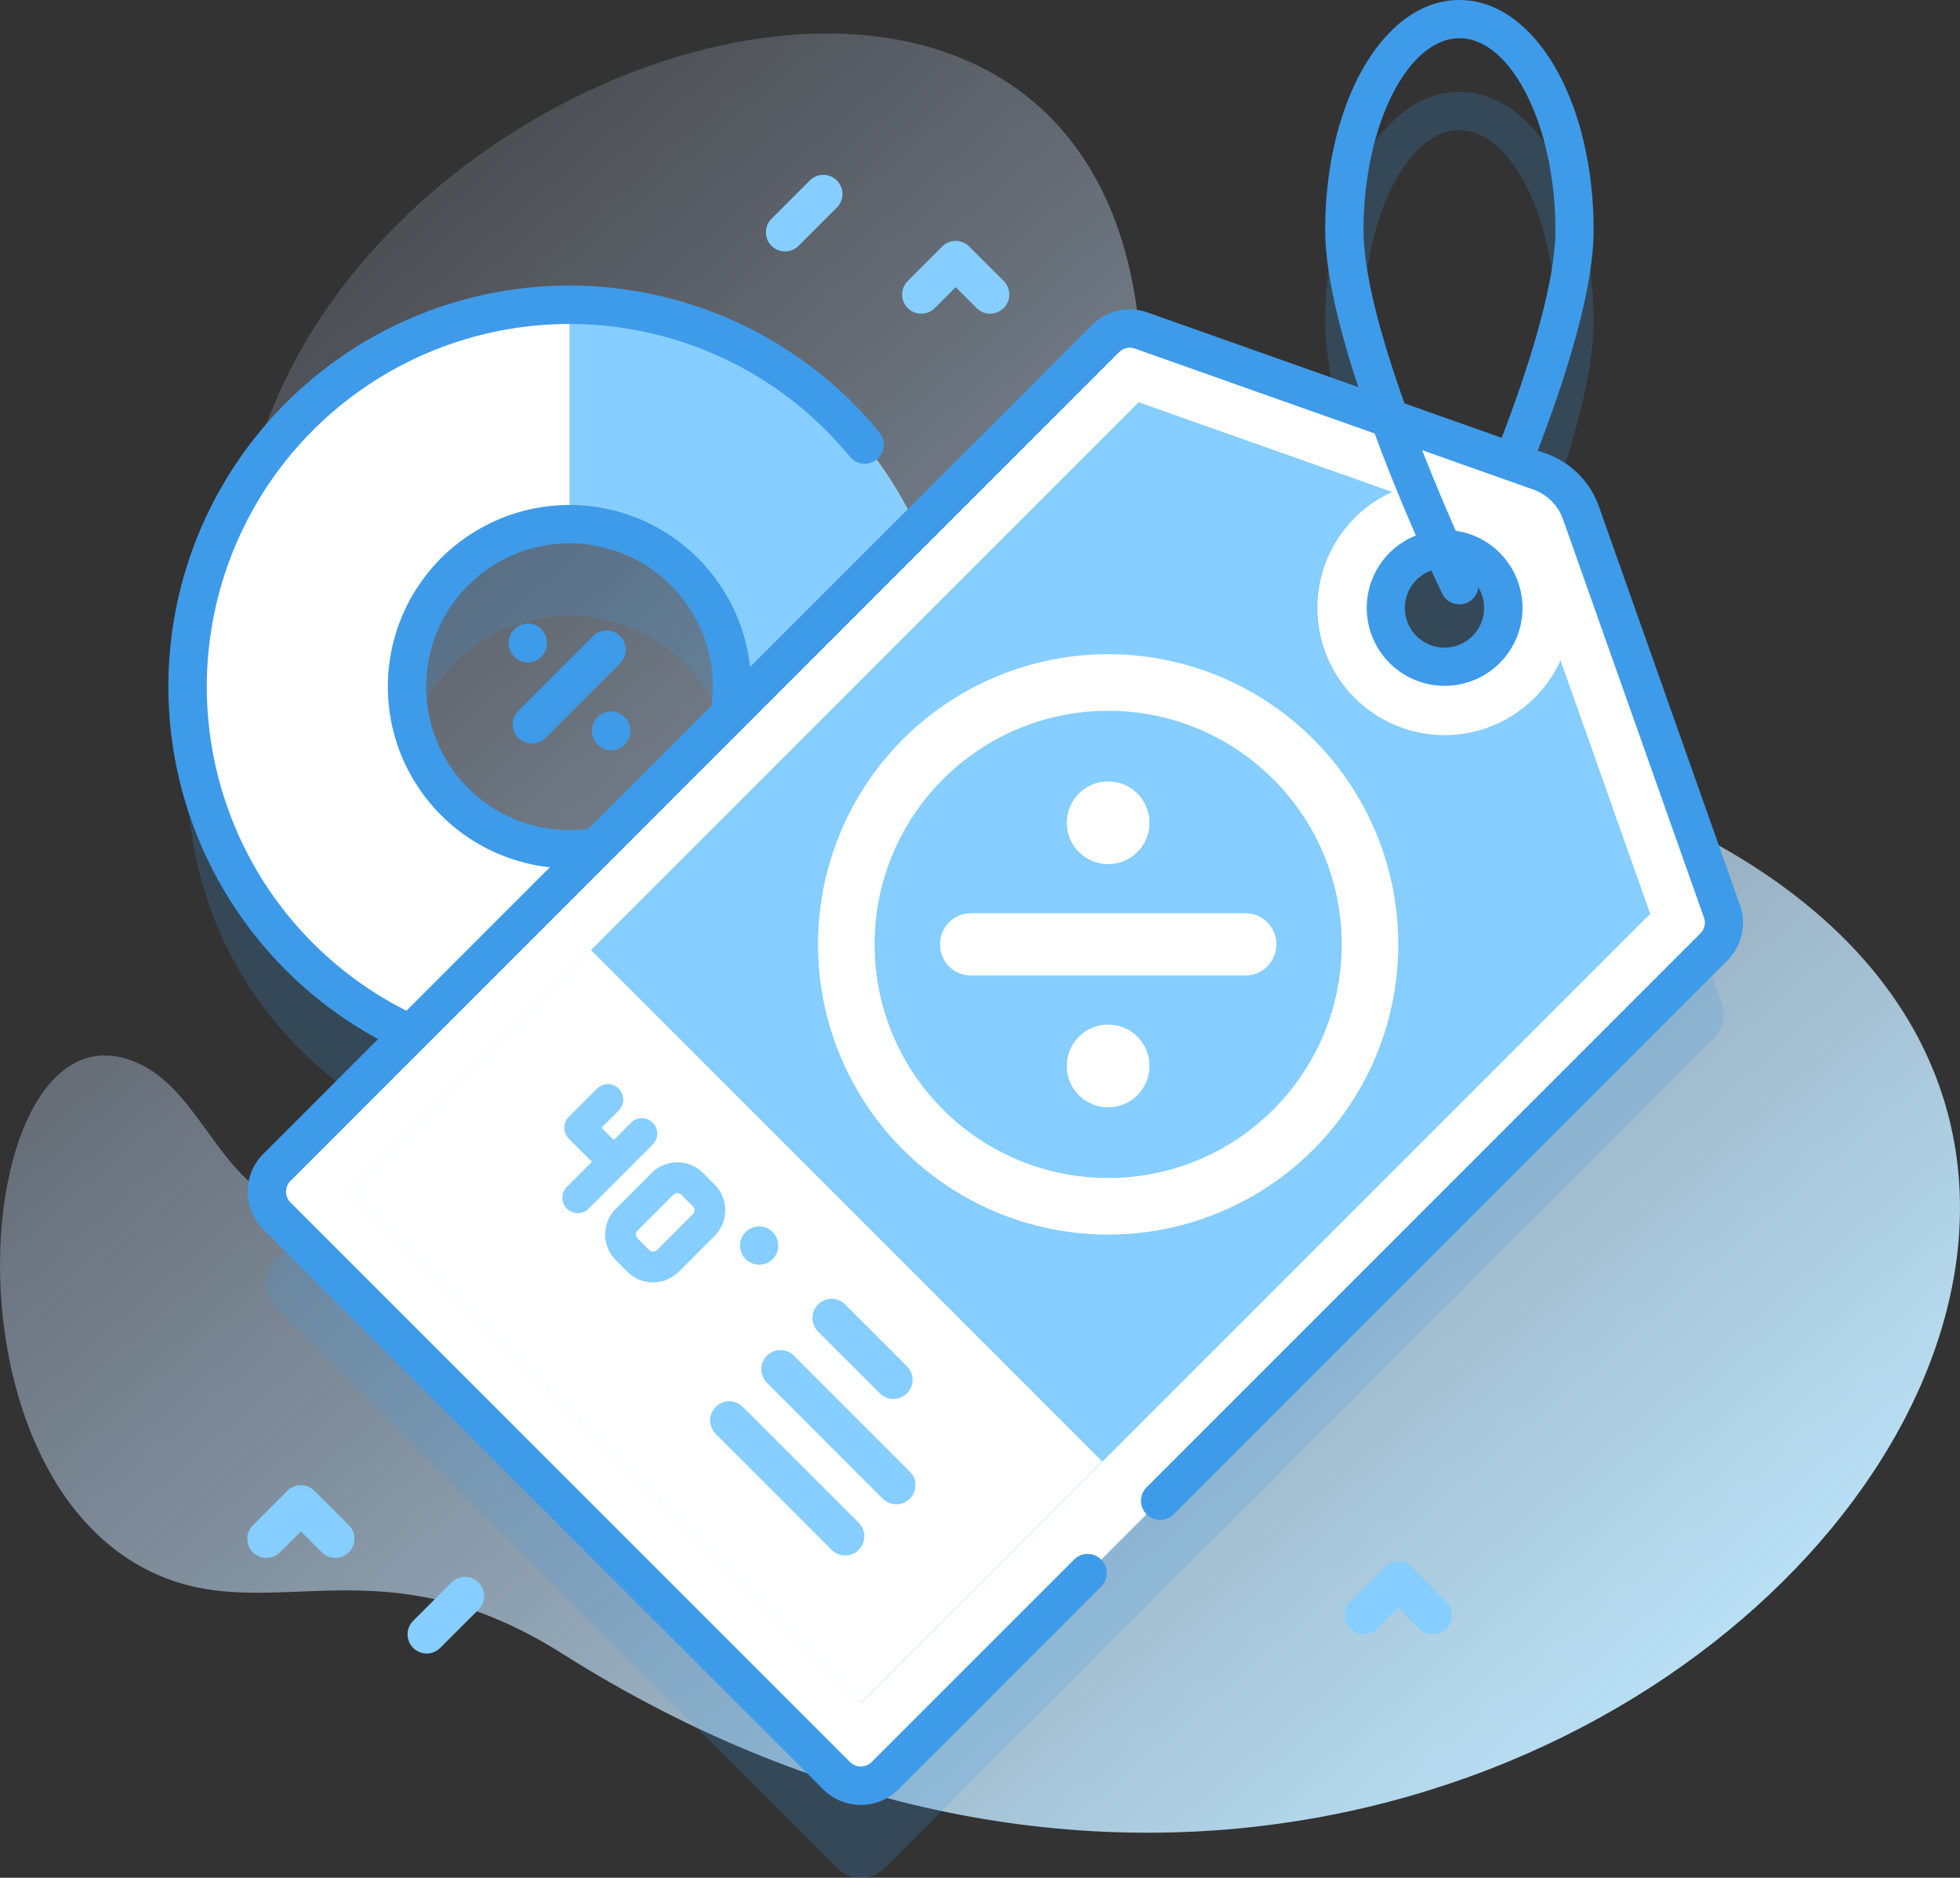<svg xmlns="http://www.w3.org/2000/svg" xmlns:xlink="http://www.w3.org/1999/xlink" id="_003-discount" data-name="003-discount" width="142.682" height="136.672" viewBox="0 0 142.682 136.672"><rect x="0" y="0" width="142.682" height="136.672" fill="#333333" stroke="none"/><defs><linearGradient id="linear-gradient" x1="0.142" y1="0.072" x2="0.746" y2="0.73" gradientUnits="objectBoundingBox"><stop offset="0" stop-color="#d1ddff" stop-opacity="0"></stop><stop offset="1" stop-color="#bfeaff"></stop></linearGradient></defs><path id="Trazado_648" data-name="Trazado 648" d="M11.746,121.049C-5.308,113.985-2,77.855,10.244,83.788c4.542,2.2,5.866,9.068,11.342,10.406,3.765,1.268,16.3-2.72,1.756-26.335C-8.318,16.44,97.581-24.918,81.432,48.443c-1.781,6.9,4.994,9.4,11.116,10.1C196.284,70.333,119,175.984,40.926,126.67c-13.039-8.238-20.809-2.154-29.18-5.621h0Z" transform="translate(0.003 -6.311)" fill="url(#linear-gradient)"></path><g id="Grupo_432" data-name="Grupo 432" transform="translate(12.26 0)"><g id="Grupo_430" data-name="Grupo 430"><path id="Trazado_649" data-name="Trazado 649" d="M160.683,90.33,150.425,61.348a4.967,4.967,0,0,0-3.035-3.032l-.621-.22.114-.281c2.96-7.558,4.462-13.3,4.462-17.069,0-9.389-4.292-16.746-9.77-16.746s-9.77,7.354-9.77,16.746c0,3.542,1.354,8.466,2.985,13.109l-16.38-5.8a2.488,2.488,0,0,0-2.592.588L102.063,62.4A27.8,27.8,0,1,0,65.206,99.253l-9.723,9.723a2.491,2.491,0,0,0,0,3.522l40.756,40.756a2.491,2.491,0,0,0,3.522,0l60.33-60.33a2.5,2.5,0,0,0,.588-2.592h0ZM88.445,76.017l-9.617,9.617a11.843,11.843,0,1,1,9.617-9.617Zm46.148-35.272c0-7.566,3.2-13.959,6.984-13.959s6.984,6.393,6.984,13.959c0,3.372-1.477,8.923-4.269,16.052l-.145.368-5.95-2.107c-1.875-4.991-3.606-10.6-3.606-14.315Zm8.926,30.529a4.28,4.28,0,0,1-6.053-6.053,4.211,4.211,0,0,1,1.5-.967c.752,1.683,1.276,2.778,1.36,2.951a1.394,1.394,0,0,0,2.511-1.212c-.017-.033-.32-.672-.808-1.739a4.277,4.277,0,0,1,1.491,7.02h0Z" transform="translate(-47.597 -17.312)" fill="#3e9be9" opacity="0.2"></path><g id="Grupo_419" data-name="Grupo 419" transform="translate(1.396 22.177)"><path id="Trazado_650" data-name="Trazado 650" d="M76.8,135.187a27.8,27.8,0,1,1,27.8-27.8,27.836,27.836,0,0,1-27.8,27.8Zm0-39.633a11.83,11.83,0,1,0,11.83,11.83A11.842,11.842,0,0,0,76.8,95.554Z" transform="translate(-49 -79.58)" fill="#fff"></path><path id="Trazado_651" data-name="Trazado 651" d="M160.6,107.393a11.842,11.842,0,0,0-11.83-11.83V79.59a27.834,27.834,0,0,1,27.8,27.8Z" transform="translate(-120.967 -79.587)" fill="#85ceff"></path></g><g id="Grupo_428" data-name="Grupo 428" transform="translate(7.163 23.912)"><g id="Grupo_420" data-name="Grupo 420"><path id="Trazado_652" data-name="Trazado 652" d="M162.326,96.208,133.344,85.95a2.488,2.488,0,0,0-2.592.588l-60.33,60.33a2.491,2.491,0,0,0,0,3.522l40.756,40.756a2.491,2.491,0,0,0,3.522,0l60.33-60.33a2.5,2.5,0,0,0,.588-2.592L165.361,99.243a4.978,4.978,0,0,0-3.035-3.035h0ZM152.4,109.169a4.279,4.279,0,1,1,6.05,0,4.281,4.281,0,0,1-6.05,0h0Z" transform="translate(-69.692 -85.807)" fill="#fff"></path><path id="Trazado_653" data-name="Trazado 653" d="M91.27,162.517l57.457-57.457,18.457,6.532a9.259,9.259,0,1,0,12.251,12.251l6.529,18.454L128.5,199.753Z" transform="translate(-85.257 -99.695)" fill="#85ceff"></path><path id="Trazado_654" data-name="Trazado 654" d="M91.22,265.7l17.59-17.59,37.228,37.228-17.59,17.59Z" transform="translate(-85.221 -202.881)" fill="#fff"></path></g><g id="Grupo_423" data-name="Grupo 423" transform="translate(40.123 23.702)"><ellipse id="Elipse_37" data-name="Elipse 37" cx="21.123" cy="21.123" rx="21.123" ry="21.123" fill="#fff"></ellipse><ellipse id="Elipse_38" data-name="Elipse 38" cx="17.002" cy="17.002" rx="17.002" ry="17.002" transform="translate(4.122 4.122)" fill="#85ceff"></ellipse><g id="Grupo_422" data-name="Grupo 422" transform="translate(8.89 9.26)"><path id="Trazado_655" data-name="Trazado 655" d="M247.811,243.058H267.8a2.244,2.244,0,0,0,2.243-2.243v-.045a2.241,2.241,0,0,0-2.243-2.241H247.811a2.241,2.241,0,0,0-2.241,2.241v.045a2.243,2.243,0,0,0,2.241,2.243Z" transform="translate(-245.57 -228.932)" fill="#fff"></path><g id="Grupo_421" data-name="Grupo 421" transform="translate(9.221)"><ellipse id="Elipse_39" data-name="Elipse 39" cx="3.012" cy="3.012" rx="3.012" ry="3.012" fill="#fff"></ellipse><ellipse id="Elipse_40" data-name="Elipse 40" cx="3.012" cy="3.012" rx="3.012" ry="3.012" transform="translate(0 17.699)" fill="#fff"></ellipse></g></g></g><g id="Grupo_427" data-name="Grupo 427" transform="translate(21.514 54.998)"><g id="Grupo_425" data-name="Grupo 425"><g id="Grupo_424" data-name="Grupo 424"><path id="Trazado_656" data-name="Trazado 656" d="M158.858,306.957l2.608-2.608a2.647,2.647,0,0,1,3.74,0l.844.844a2.647,2.647,0,0,1,0,3.74l-2.608,2.608a2.647,2.647,0,0,1-3.74,0l-.844-.844a2.647,2.647,0,0,1,0-3.74Zm4.765-1.023a.4.4,0,0,0-.571,0l-2.608,2.608a.4.4,0,0,0,0,.571l.844.844a.4.4,0,0,0,.571,0l2.608-2.608a.4.4,0,0,0,0-.571Z" transform="translate(-154.966 -297.887)" fill="#85ceff"></path><path id="Trazado_657" data-name="Trazado 657" d="M153.477,285.968a1.122,1.122,0,0,0-1.586,0l-1.257,1.257-.892-.892L151,285.076a1.121,1.121,0,0,0-1.586-1.586l-2.051,2.051a1.122,1.122,0,0,0,0,1.586l1.683,1.683-1.825,1.825a1.121,1.121,0,1,0,1.586,1.586l4.665-4.665a1.122,1.122,0,0,0,0-1.586h0Z" transform="translate(-146.892 -283.162)" fill="#85ceff"></path></g><ellipse id="Elipse_41" data-name="Elipse 41" cx="1.393" cy="1.393" rx="1.393" ry="1.393" transform="translate(12.933 10.355)" fill="#85ceff"></ellipse></g><g id="Grupo_426" data-name="Grupo 426" transform="translate(10.755 15.632)"><path id="Trazado_658" data-name="Trazado 658" d="M185.9,368.375l8.435,8.435a1.393,1.393,0,1,0,1.97-1.97l-8.435-8.435a1.393,1.393,0,0,0-1.97,1.97Z" transform="translate(-185.487 -358.546)" fill="#85ceff"></path><path id="Trazado_659" data-name="Trazado 659" d="M199.275,355.005l8.435,8.435a1.393,1.393,0,1,0,1.97-1.97l-8.435-8.435a1.393,1.393,0,0,0-1.97,1.97Z" transform="translate(-195.139 -348.902)" fill="#85ceff"></path><path id="Trazado_660" data-name="Trazado 660" d="M212.645,341.635l4.5,4.495a1.393,1.393,0,0,0,1.97-1.97l-4.5-4.5a1.393,1.393,0,0,0-1.97,1.97Z" transform="translate(-204.783 -339.258)" fill="#85ceff"></path></g></g></g><g id="Grupo_429" data-name="Grupo 429"><path id="Trazado_661" data-name="Trazado 661" d="M158.391,65.865,148.133,36.883A6.339,6.339,0,0,0,144.251,33l-.58-.2c2.7-7.053,4.069-12.454,4.069-16.052C147.74,7.357,143.449,0,137.97,0s-9.77,7.354-9.77,16.746c0,3.116,1.048,7.3,2.411,11.428l-15.344-5.431a3.9,3.9,0,0,0-4.041.914L86.332,48.551A13.223,13.223,0,1,0,71.757,63.125L61.318,73.564A26.4,26.4,0,1,1,93.577,33.215a1.394,1.394,0,1,0,2.151-1.772A29.188,29.188,0,1,0,59.256,75.627l-8.36,8.36a3.882,3.882,0,0,0,0,5.49l40.756,40.756a3.882,3.882,0,0,0,5.49,0l14.753-14.753a1.393,1.393,0,0,0-1.97-1.97L95.171,128.262a1.126,1.126,0,0,1-1.552,0L52.869,87.512a1.1,1.1,0,0,1,0-1.549L113.2,25.63a1.1,1.1,0,0,1,1.143-.259L131.8,31.549c1.028,2.787,2.112,5.39,3,7.427a5.672,5.672,0,1,0,6.106,9.283h0a5.681,5.681,0,0,0,0-8.023,5.608,5.608,0,0,0-3.2-1.6c-.7-1.591-1.569-3.631-2.447-5.869l8.073,2.856a3.569,3.569,0,0,1,2.185,2.185l10.258,28.982a1.1,1.1,0,0,1-.259,1.143L115.2,108.248a1.393,1.393,0,0,0,1.97,1.97l40.313-40.313a3.9,3.9,0,0,0,.917-4.041h0Zm-85.2-5.448A10.436,10.436,0,1,1,83.626,49.98a10.769,10.769,0,0,1-.095,1.374l-8.965,8.965a10.768,10.768,0,0,1-1.374.095Zm65.739-14.129a2.887,2.887,0,1,1-3-4.763c.438.953.725,1.552.783,1.675a1.393,1.393,0,0,0,2.639-.449,2.89,2.89,0,0,1-.424,3.534Zm-7.939-29.545c0-7.566,3.2-13.959,6.984-13.959s6.984,6.393,6.984,13.959c0,3.224-1.352,8.441-3.91,15.121l-7.076-2.505c-1.619-4.528-2.982-9.322-2.982-12.618h0Z" transform="translate(-43.99 0)" fill="#3e9be9"></path><path id="Trazado_662" data-name="Trazado 662" d="M156.033,185.83a1.394,1.394,0,0,0-1.393,1.393v.033a1.393,1.393,0,1,0,2.787,0v-.033A1.394,1.394,0,0,0,156.033,185.83Z" transform="translate(-123.805 -134.044)" fill="#3e9be9"></path><path id="Trazado_663" data-name="Trazado 663" d="M134.283,165.69a1.394,1.394,0,0,0,1.393-1.393v-.033a1.393,1.393,0,1,0-2.787,0v.033A1.394,1.394,0,0,0,134.283,165.69Z" transform="translate(-108.116 -117.482)" fill="#3e9be9"></path><path id="Trazado_664" data-name="Trazado 664" d="M141.762,165.085a1.394,1.394,0,0,0-1.97,0l-5.437,5.437a1.394,1.394,0,0,0,1.973,1.97l5.437-5.437a1.394,1.394,0,0,0,0-1.97Z" transform="translate(-108.879 -118.786)" fill="#3e9be9"></path></g></g><g id="Grupo_431" data-name="Grupo 431" transform="translate(5.74 12.729)"><path id="Trazado_665" data-name="Trazado 665" d="M357.685,413.16a1.4,1.4,0,0,1-.987-.407l-1.522-1.522-1.522,1.522a1.393,1.393,0,0,1-1.97-1.97l2.508-2.508a1.394,1.394,0,0,1,1.97,0l2.508,2.508a1.392,1.392,0,0,1-.987,2.377Z" transform="translate(-271.384 -306.935)" fill="#85ceff"></path><path id="Trazado_666" data-name="Trazado 666" d="M242.065,68.23a1.4,1.4,0,0,1-.987-.407L239.557,66.3l-1.522,1.522a1.393,1.393,0,1,1-1.97-1.97l2.508-2.508a1.394,1.394,0,0,1,1.97,0l2.508,2.508a1.392,1.392,0,0,1-.987,2.377Z" transform="translate(-187.985 -58.128)" fill="#85ceff"></path><path id="Trazado_667" data-name="Trazado 667" d="M71,393.2a1.4,1.4,0,0,1-.987-.407l-1.524-1.522-1.522,1.522a1.393,1.393,0,0,1-1.97-1.97l2.508-2.508a1.394,1.394,0,0,1,1.97,0l2.508,2.508A1.392,1.392,0,0,1,71,393.2Z" transform="translate(-64.587 -292.537)" fill="#85ceff"></path><path id="Trazado_668" data-name="Trazado 668" d="M201.462,51.249a1.392,1.392,0,0,1-.986-2.377l2.787-2.787a1.393,1.393,0,1,1,1.97,1.97l-2.787,2.787a1.388,1.388,0,0,1-.987.407Z" transform="translate(-162.313 -45.677)" fill="#85ceff"></path><path id="Trazado_669" data-name="Trazado 669" d="M107.862,417.439a1.392,1.392,0,0,1-.987-2.377l2.787-2.787a1.393,1.393,0,1,1,1.97,1.97l-2.787,2.787A1.386,1.386,0,0,1,107.862,417.439Z" transform="translate(-94.797 -309.82)" fill="#85ceff"></path></g></g></svg>